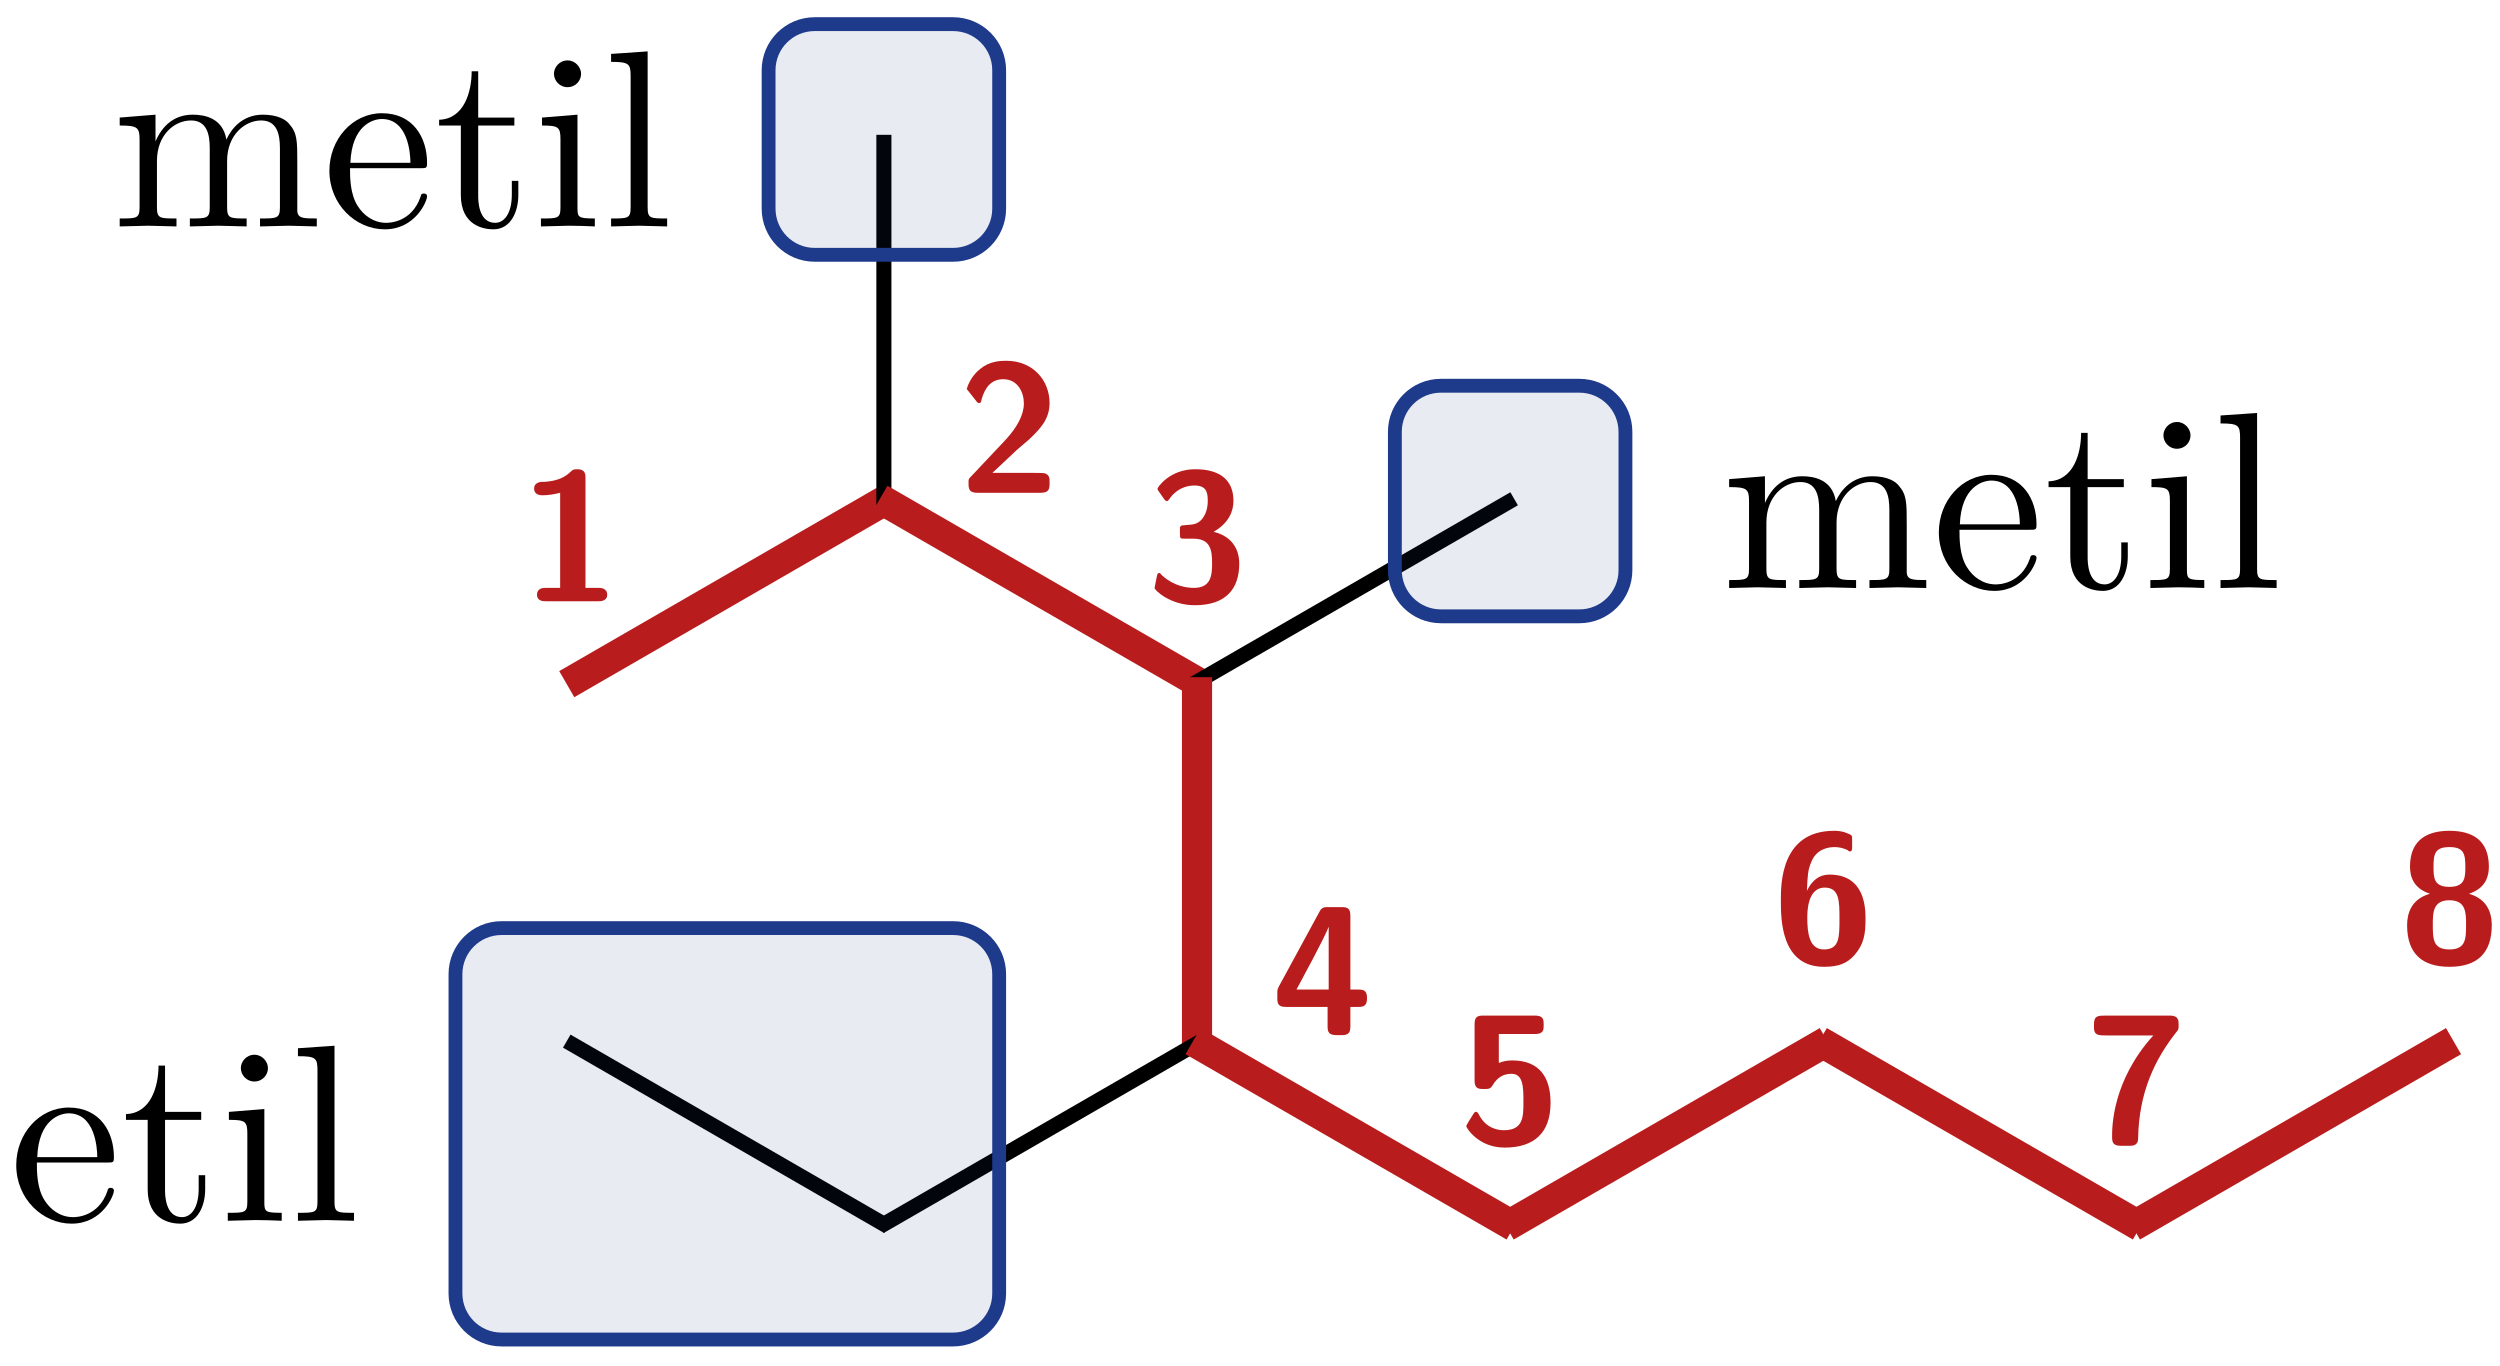 <?xml version="1.0" encoding="UTF-8"?>
<svg xmlns="http://www.w3.org/2000/svg" xmlns:xlink="http://www.w3.org/1999/xlink" width="108" height="59" viewBox="0 0 108 59">
<defs>
<g>
<g id="glyph-0-0">
<path d="M 3.766 -0.281 C 3.766 -0.578 3.469 -0.578 3.391 -0.578 L 2.828 -0.578 L 2.828 -5.328 C 2.828 -5.469 2.828 -5.703 2.484 -5.703 C 2.312 -5.703 2.281 -5.688 2.188 -5.594 C 2.047 -5.469 1.75 -5.172 0.953 -5.156 C 0.812 -5.156 0.609 -5.094 0.609 -4.875 C 0.609 -4.578 0.891 -4.578 0.984 -4.578 C 1.234 -4.578 1.5 -4.625 1.734 -4.688 L 1.734 -0.578 L 1.109 -0.578 C 1.016 -0.578 0.734 -0.578 0.734 -0.281 C 0.734 0 1.016 0 1.109 0 L 3.391 0 C 3.469 0 3.766 0 3.766 -0.281 Z M 3.766 -0.281 "/>
</g>
<g id="glyph-0-1">
<path d="M 3.938 -0.375 L 3.938 -0.484 C 3.938 -0.609 3.938 -0.75 3.766 -0.828 C 3.719 -0.859 3.453 -0.859 3.297 -0.859 L 1.469 -0.859 L 2.516 -1.844 C 2.641 -1.953 2.938 -2.203 3.062 -2.312 C 3.5 -2.734 3.938 -3.156 3.938 -3.875 C 3.938 -4.844 3.234 -5.703 2.062 -5.703 C 1.781 -5.703 1.328 -5.672 0.953 -5.359 C 0.875 -5.297 0.516 -5.016 0.359 -4.484 L 0.766 -3.969 C 0.812 -3.906 0.844 -3.875 0.891 -3.875 C 0.969 -3.875 0.984 -3.922 1 -4.031 C 1.156 -4.578 1.438 -4.906 1.938 -4.906 C 2.562 -4.906 2.828 -4.344 2.828 -3.859 C 2.828 -3.344 2.516 -2.812 2.047 -2.297 L 0.516 -0.672 C 0.438 -0.594 0.438 -0.578 0.438 -0.453 L 0.438 -0.375 C 0.438 -0.094 0.531 0 0.828 0 L 3.547 0 C 3.859 0 3.938 -0.109 3.938 -0.375 Z M 3.938 -0.375 "/>
</g>
<g id="glyph-0-2">
<path d="M 4.016 -1.625 C 4.016 -2.328 3.625 -2.828 2.906 -3 C 3.547 -3.359 3.766 -3.875 3.766 -4.328 C 3.766 -5.609 2.625 -5.703 2.109 -5.703 C 1.016 -5.703 0.484 -4.922 0.484 -4.859 C 0.484 -4.812 0.547 -4.734 0.547 -4.734 L 0.766 -4.422 C 0.828 -4.328 0.891 -4.328 0.891 -4.328 C 0.938 -4.328 0.953 -4.359 1 -4.422 C 1.406 -5 1.969 -5 2.078 -5 C 2.578 -5 2.656 -4.734 2.656 -4.344 C 2.656 -4.234 2.656 -3.844 2.406 -3.547 C 2.219 -3.328 2.016 -3.312 1.781 -3.297 C 1.688 -3.281 1.531 -3.281 1.516 -3.266 C 1.453 -3.234 1.453 -3.188 1.453 -3.062 L 1.453 -2.922 C 1.453 -2.703 1.469 -2.703 1.672 -2.703 L 2.031 -2.703 C 2.75 -2.703 2.844 -2.25 2.844 -1.641 C 2.844 -1.094 2.781 -0.578 2.062 -0.578 C 1.797 -0.578 1.219 -0.625 0.672 -1.125 C 0.609 -1.203 0.594 -1.219 0.562 -1.219 C 0.484 -1.219 0.469 -1.141 0.469 -1.125 C 0.469 -1.125 0.359 -0.609 0.359 -0.578 C 0.359 -0.469 1.047 0.172 2.094 0.172 C 3.469 0.172 4.016 -0.562 4.016 -1.625 Z M 4.016 -1.625 "/>
</g>
<g id="glyph-0-3">
<path d="M 4.125 -1.594 C 4.125 -1.891 4.031 -1.969 3.75 -1.969 L 3.406 -1.969 L 3.406 -5.141 C 3.406 -5.438 3.328 -5.531 3.031 -5.531 L 2.453 -5.531 C 2.297 -5.531 2.172 -5.531 2.078 -5.344 L 0.312 -2.094 C 0.25 -1.969 0.25 -1.938 0.25 -1.797 L 0.25 -1.609 C 0.25 -1.344 0.297 -1.219 0.625 -1.219 L 2.422 -1.219 L 2.422 -0.375 C 2.422 -0.125 2.484 0 2.812 0 L 3.031 0 C 3.328 0 3.406 -0.109 3.406 -0.375 L 3.406 -1.219 L 3.75 -1.219 C 4 -1.219 4.125 -1.281 4.125 -1.594 Z M 2.469 -1.969 L 1.078 -1.969 C 2.344 -4.312 2.422 -4.562 2.469 -4.688 Z M 2.469 -1.969 "/>
</g>
<g id="glyph-0-4">
<path d="M 3.938 -1.766 C 3.938 -2.812 3.5 -3.594 2.281 -3.594 C 2.078 -3.594 1.891 -3.562 1.703 -3.484 L 1.703 -4.734 L 3.266 -4.734 C 3.641 -4.734 3.641 -4.922 3.641 -5.125 C 3.641 -5.344 3.641 -5.531 3.266 -5.531 L 1.047 -5.531 C 0.781 -5.531 0.656 -5.484 0.656 -5.156 L 0.656 -2.719 C 0.656 -2.359 0.844 -2.359 1.062 -2.359 C 1.266 -2.359 1.344 -2.359 1.453 -2.547 C 1.641 -2.859 1.906 -3.016 2.25 -3.016 C 2.766 -3.016 2.766 -2.422 2.766 -1.797 C 2.766 -1.172 2.766 -0.578 1.922 -0.578 C 1.688 -0.578 1.141 -0.641 0.828 -1.281 C 0.797 -1.328 0.766 -1.375 0.719 -1.375 C 0.656 -1.375 0.641 -1.328 0.594 -1.266 C 0.484 -1.078 0.297 -0.812 0.297 -0.75 C 0.297 -0.688 0.812 0.172 1.953 0.172 C 3.234 0.172 3.938 -0.469 3.938 -1.766 Z M 3.938 -1.766 "/>
</g>
<g id="glyph-0-5">
<path d="M 4.016 -1.875 C 4.016 -2.328 4.016 -3.812 2.453 -3.812 C 2.016 -3.812 1.703 -3.562 1.484 -3.109 C 1.516 -3.828 1.531 -4 1.656 -4.312 C 1.875 -4.922 2.406 -5 2.688 -5 C 2.828 -5 3.031 -4.969 3.234 -4.875 C 3.281 -4.828 3.312 -4.812 3.344 -4.812 C 3.438 -4.812 3.438 -4.906 3.438 -5.031 L 3.438 -5.328 C 3.438 -5.516 3.438 -5.516 3.156 -5.625 C 2.953 -5.703 2.734 -5.703 2.656 -5.703 C 0.359 -5.703 0.359 -3.406 0.359 -2.703 C 0.359 -1.891 0.359 0.172 2.219 0.172 C 2.844 0.172 3.219 0.031 3.547 -0.344 C 3.953 -0.812 4.016 -1.266 4.016 -1.875 Z M 2.891 -1.891 C 2.891 -1.109 2.891 -0.578 2.219 -0.578 C 1.578 -0.578 1.5 -1.297 1.5 -1.969 C 1.5 -2.641 1.688 -3.25 2.25 -3.25 C 2.891 -3.25 2.891 -2.672 2.891 -1.891 Z M 2.891 -1.891 "/>
</g>
<g id="glyph-0-6">
<path d="M 4.016 -5.125 C 4.016 -5.312 4.016 -5.516 3.672 -5.531 L 0.906 -5.531 C 0.531 -5.531 0.359 -5.531 0.359 -5.156 L 0.359 -5.047 C 0.359 -4.922 0.359 -4.766 0.531 -4.703 C 0.594 -4.672 0.859 -4.672 1.016 -4.672 L 2.922 -4.672 C 1.141 -2.703 1.141 -0.703 1.141 -0.297 C 1.141 -0.047 1.188 0.094 1.516 0.094 L 1.891 0.094 C 2.016 0.094 2.266 0.094 2.266 -0.219 C 2.297 -2.203 2.984 -3.641 3.938 -4.844 C 4.016 -4.922 4.016 -4.984 4.016 -5.125 Z M 4.016 -5.125 "/>
</g>
<g id="glyph-0-7">
<path d="M 4.016 -1.625 C 4.016 -2.344 3.672 -2.797 3.031 -2.984 C 3.797 -3.234 3.891 -3.797 3.891 -4.156 C 3.891 -5.328 3.141 -5.703 2.188 -5.703 C 1.328 -5.703 0.484 -5.391 0.484 -4.156 C 0.484 -3.734 0.625 -3.219 1.344 -2.984 C 0.531 -2.75 0.359 -2.125 0.359 -1.625 C 0.359 -0.375 1.031 0.172 2.188 0.172 C 3.391 0.172 4.016 -0.422 4.016 -1.625 Z M 2.875 -4.141 C 2.875 -3.688 2.859 -3.281 2.188 -3.281 C 1.516 -3.281 1.5 -3.672 1.5 -4.141 C 1.5 -4.688 1.547 -5 2.188 -5 C 2.812 -5 2.875 -4.703 2.875 -4.141 Z M 2.906 -1.641 C 2.906 -1.031 2.891 -0.578 2.188 -0.578 C 1.484 -0.578 1.469 -1.016 1.469 -1.641 C 1.469 -2.156 1.469 -2.703 2.188 -2.703 C 2.906 -2.703 2.906 -2.156 2.906 -1.641 Z M 2.906 -1.641 "/>
</g>
<g id="glyph-1-0">
<path d="M 8.859 0 L 8.859 -0.344 C 8.297 -0.344 8.031 -0.344 8.016 -0.672 L 8.016 -2.75 C 8.016 -3.688 8.016 -4.031 7.672 -4.422 C 7.531 -4.609 7.172 -4.828 6.531 -4.828 C 5.609 -4.828 5.141 -4.172 4.953 -3.75 C 4.797 -4.703 3.984 -4.828 3.5 -4.828 C 2.703 -4.828 2.188 -4.359 1.891 -3.672 L 1.891 -4.828 L 0.344 -4.703 L 0.344 -4.359 C 1.109 -4.359 1.203 -4.281 1.203 -3.75 L 1.203 -0.828 C 1.203 -0.344 1.078 -0.344 0.344 -0.344 L 0.344 0 L 1.578 -0.031 L 2.797 0 L 2.797 -0.344 C 2.078 -0.344 1.953 -0.344 1.953 -0.828 L 1.953 -2.828 C 1.953 -3.969 2.719 -4.578 3.422 -4.578 C 4.109 -4.578 4.234 -3.984 4.234 -3.375 L 4.234 -0.828 C 4.234 -0.344 4.109 -0.344 3.375 -0.344 L 3.375 0 L 4.609 -0.031 L 5.828 0 L 5.828 -0.344 C 5.109 -0.344 4.984 -0.344 4.984 -0.828 L 4.984 -2.828 C 4.984 -3.969 5.766 -4.578 6.453 -4.578 C 7.141 -4.578 7.266 -3.984 7.266 -3.375 L 7.266 -0.828 C 7.266 -0.344 7.141 -0.344 6.406 -0.344 L 6.406 0 L 7.641 -0.031 Z M 8.859 0 "/>
</g>
<g id="glyph-1-1">
<path d="M 4.531 -1.297 C 4.531 -1.406 4.438 -1.422 4.391 -1.422 C 4.281 -1.422 4.266 -1.359 4.25 -1.281 C 3.859 -0.156 2.875 -0.156 2.766 -0.156 C 2.219 -0.156 1.781 -0.484 1.531 -0.891 C 1.203 -1.406 1.203 -2.125 1.203 -2.516 L 4.25 -2.516 C 4.5 -2.516 4.531 -2.516 4.531 -2.75 C 4.531 -3.828 3.938 -4.891 2.578 -4.891 C 1.312 -4.891 0.312 -3.766 0.312 -2.406 C 0.312 -0.938 1.453 0.125 2.703 0.125 C 4.031 0.125 4.531 -1.094 4.531 -1.297 Z M 3.812 -2.75 L 1.219 -2.75 C 1.281 -4.375 2.203 -4.641 2.578 -4.641 C 3.703 -4.641 3.812 -3.172 3.812 -2.75 Z M 3.812 -2.75 "/>
</g>
<g id="glyph-1-2">
<path d="M 3.625 -1.359 L 3.625 -1.969 L 3.344 -1.969 L 3.344 -1.375 C 3.344 -0.562 3.016 -0.156 2.625 -0.156 C 1.891 -0.156 1.891 -1.141 1.891 -1.328 L 1.891 -4.359 L 3.453 -4.359 L 3.453 -4.703 L 1.891 -4.703 L 1.891 -6.703 L 1.609 -6.703 C 1.609 -5.812 1.281 -4.641 0.203 -4.609 L 0.203 -4.359 L 1.141 -4.359 L 1.141 -1.359 C 1.141 -0.016 2.156 0.125 2.547 0.125 C 3.312 0.125 3.625 -0.656 3.625 -1.359 Z M 3.625 -1.359 "/>
</g>
<g id="glyph-1-3">
<path d="M 2.688 0 L 2.688 -0.344 C 1.969 -0.344 1.938 -0.391 1.938 -0.812 L 1.938 -4.828 L 0.406 -4.703 L 0.406 -4.359 C 1.109 -4.359 1.203 -4.297 1.203 -3.766 L 1.203 -0.828 C 1.203 -0.344 1.094 -0.344 0.359 -0.344 L 0.359 0 L 1.562 -0.031 C 1.938 -0.031 2.328 -0.016 2.688 0 Z M 2.094 -6.594 C 2.094 -6.875 1.844 -7.172 1.516 -7.172 C 1.141 -7.172 0.922 -6.859 0.922 -6.594 C 0.922 -6.297 1.172 -6.016 1.5 -6.016 C 1.875 -6.016 2.094 -6.312 2.094 -6.594 Z M 2.094 -6.594 "/>
</g>
<g id="glyph-1-4">
<path d="M 2.781 0 L 2.781 -0.344 C 2.047 -0.344 1.938 -0.344 1.938 -0.828 L 1.938 -7.562 L 0.359 -7.453 L 0.359 -7.109 C 1.125 -7.109 1.203 -7.031 1.203 -6.5 L 1.203 -0.828 C 1.203 -0.344 1.094 -0.344 0.359 -0.344 L 0.359 0 L 1.578 -0.031 Z M 2.781 0 "/>
</g>
</g>
</defs>
<g fill="rgb(72.549%, 10.979%, 10.979%)" fill-opacity="1">
<use xlink:href="#glyph-0-0" x="22.465" y="25.974"/>
</g>
<path fill="none" stroke-width="1.302" stroke-linecap="butt" stroke-linejoin="miter" stroke="rgb(72.549%, 10.979%, 10.979%)" stroke-opacity="1" stroke-miterlimit="10" d="M -0.172 -0.1 L 13.699 7.908 " transform="matrix(1, 0, 0, -1, 24.656, 29.455)"/>
<g fill="rgb(72.549%, 10.979%, 10.979%)" fill-opacity="1">
<use xlink:href="#glyph-0-1" x="41.403" y="21.288"/>
</g>
<path fill="none" stroke-width="0.651" stroke-linecap="butt" stroke-linejoin="miter" stroke="rgb(0%, 0%, 0%)" stroke-opacity="1" stroke-miterlimit="10" d="M 13.528 7.611 L 13.528 23.631 " transform="matrix(1, 0, 0, -1, 24.656, 29.455)"/>
<path fill="none" stroke-width="1.302" stroke-linecap="butt" stroke-linejoin="miter" stroke="rgb(72.549%, 10.979%, 10.979%)" stroke-opacity="1" stroke-miterlimit="10" d="M 13.356 7.908 L 27.227 -0.1 " transform="matrix(1, 0, 0, -1, 24.656, 29.455)"/>
<g fill="rgb(72.549%, 10.979%, 10.979%)" fill-opacity="1">
<use xlink:href="#glyph-0-2" x="49.519" y="25.974"/>
</g>
<path fill="none" stroke-width="0.651" stroke-linecap="butt" stroke-linejoin="miter" stroke="rgb(0%, 0%, 0%)" stroke-opacity="1" stroke-miterlimit="10" d="M 26.883 -0.1 L 40.754 7.908 " transform="matrix(1, 0, 0, -1, 24.656, 29.455)"/>
<path fill="none" stroke-width="1.302" stroke-linecap="butt" stroke-linejoin="miter" stroke="rgb(72.549%, 10.979%, 10.979%)" stroke-opacity="1" stroke-miterlimit="10" d="M 27.055 0.201 L 27.055 -15.818 " transform="matrix(1, 0, 0, -1, 24.656, 29.455)"/>
<g fill="rgb(72.549%, 10.979%, 10.979%)" fill-opacity="1">
<use xlink:href="#glyph-0-3" x="54.93" y="44.718"/>
</g>
<path fill="none" stroke-width="0.651" stroke-linecap="butt" stroke-linejoin="miter" stroke="rgb(0%, 0%, 0%)" stroke-opacity="1" stroke-miterlimit="10" d="M 27.227 -15.522 L 13.356 -23.529 " transform="matrix(1, 0, 0, -1, 24.656, 29.455)"/>
<path fill="none" stroke-width="0.651" stroke-linecap="butt" stroke-linejoin="miter" stroke="rgb(0%, 0%, 0%)" stroke-opacity="1" stroke-miterlimit="10" d="M 13.699 -23.529 L -0.172 -15.522 " transform="matrix(1, 0, 0, -1, 24.656, 29.455)"/>
<path fill="none" stroke-width="1.302" stroke-linecap="butt" stroke-linejoin="miter" stroke="rgb(72.549%, 10.979%, 10.979%)" stroke-opacity="1" stroke-miterlimit="10" d="M 26.883 -15.522 L 40.754 -23.529 " transform="matrix(1, 0, 0, -1, 24.656, 29.455)"/>
<g fill="rgb(72.549%, 10.979%, 10.979%)" fill-opacity="1">
<use xlink:href="#glyph-0-4" x="63.046" y="49.404"/>
</g>
<path fill="none" stroke-width="1.302" stroke-linecap="butt" stroke-linejoin="miter" stroke="rgb(72.549%, 10.979%, 10.979%)" stroke-opacity="1" stroke-miterlimit="10" d="M 40.41 -23.529 L 54.282 -15.522 " transform="matrix(1, 0, 0, -1, 24.656, 29.455)"/>
<g fill="rgb(72.549%, 10.979%, 10.979%)" fill-opacity="1">
<use xlink:href="#glyph-0-5" x="76.574" y="41.594"/>
</g>
<path fill="none" stroke-width="1.302" stroke-linecap="butt" stroke-linejoin="miter" stroke="rgb(72.549%, 10.979%, 10.979%)" stroke-opacity="1" stroke-miterlimit="10" d="M 53.938 -15.522 L 67.809 -23.529 " transform="matrix(1, 0, 0, -1, 24.656, 29.455)"/>
<g fill="rgb(72.549%, 10.979%, 10.979%)" fill-opacity="1">
<use xlink:href="#glyph-0-6" x="90.101" y="49.404"/>
</g>
<path fill="none" stroke-width="1.302" stroke-linecap="butt" stroke-linejoin="miter" stroke="rgb(72.549%, 10.979%, 10.979%)" stroke-opacity="1" stroke-miterlimit="10" d="M 67.465 -23.529 L 81.336 -15.522 " transform="matrix(1, 0, 0, -1, 24.656, 29.455)"/>
<g fill="rgb(72.549%, 10.979%, 10.979%)" fill-opacity="1">
<use xlink:href="#glyph-0-7" x="103.628" y="41.594"/>
</g>
<path fill-rule="nonzero" fill="rgb(11.765%, 22.745%, 54.117%)" fill-opacity="0.1" stroke-width="0.598" stroke-linecap="butt" stroke-linejoin="miter" stroke="rgb(11.765%, 22.745%, 54.117%)" stroke-opacity="1" stroke-miterlimit="10" d="M -66.841 28.412 L -72.818 28.412 C -73.919 28.412 -74.81 27.521 -74.81 26.42 L -74.81 20.443 C -74.81 19.342 -73.919 18.447 -72.818 18.447 L -66.841 18.447 C -65.74 18.447 -64.849 19.342 -64.849 20.443 L -64.849 26.42 C -64.849 27.521 -65.74 28.412 -66.841 28.412 Z M -66.841 28.412 " transform="matrix(1, 0, 0, -1, 108.013, 29.455)"/>
<g fill="rgb(0%, 0%, 0%)" fill-opacity="1">
<use xlink:href="#glyph-1-0" x="4.827" y="9.782"/>
<use xlink:href="#glyph-1-1" x="13.918" y="9.782"/>
<use xlink:href="#glyph-1-2" x="18.767" y="9.782"/>
<use xlink:href="#glyph-1-3" x="23.009" y="9.782"/>
<use xlink:href="#glyph-1-4" x="26.04" y="9.782"/>
</g>
<path fill-rule="nonzero" fill="rgb(11.765%, 22.745%, 54.117%)" fill-opacity="0.1" stroke-width="0.598" stroke-linecap="butt" stroke-linejoin="miter" stroke="rgb(11.765%, 22.745%, 54.117%)" stroke-opacity="1" stroke-miterlimit="10" d="M -39.786 12.791 L -45.763 12.791 C -46.865 12.791 -47.755 11.9 -47.755 10.799 L -47.755 4.822 C -47.755 3.721 -46.865 2.83 -45.763 2.83 L -39.786 2.83 C -38.685 2.83 -37.794 3.721 -37.794 4.822 L -37.794 10.799 C -37.794 11.9 -38.685 12.791 -39.786 12.791 Z M -39.786 12.791 " transform="matrix(1, 0, 0, -1, 108.013, 29.455)"/>
<g fill="rgb(0%, 0%, 0%)" fill-opacity="1">
<use xlink:href="#glyph-1-0" x="74.355" y="25.402"/>
<use xlink:href="#glyph-1-1" x="83.446" y="25.402"/>
<use xlink:href="#glyph-1-2" x="88.295" y="25.402"/>
<use xlink:href="#glyph-1-3" x="92.537" y="25.402"/>
<use xlink:href="#glyph-1-4" x="95.568" y="25.402"/>
</g>
<path fill-rule="nonzero" fill="rgb(11.765%, 22.745%, 54.117%)" fill-opacity="0.1" stroke-width="0.598" stroke-linecap="butt" stroke-linejoin="miter" stroke="rgb(11.765%, 22.745%, 54.117%)" stroke-opacity="1" stroke-miterlimit="10" d="M -66.841 -10.639 L -86.345 -10.639 C -87.447 -10.639 -88.337 -11.529 -88.337 -12.631 L -88.337 -26.42 C -88.337 -27.518 -87.447 -28.412 -86.345 -28.412 L -66.841 -28.412 C -65.74 -28.412 -64.849 -27.518 -64.849 -26.42 L -64.849 -12.631 C -64.849 -11.529 -65.74 -10.639 -66.841 -10.639 Z M -66.841 -10.639 " transform="matrix(1, 0, 0, -1, 108.013, 29.455)"/>
<g fill="rgb(0%, 0%, 0%)" fill-opacity="1">
<use xlink:href="#glyph-1-1" x="0.39" y="52.737"/>
<use xlink:href="#glyph-1-2" x="5.239" y="52.737"/>
<use xlink:href="#glyph-1-3" x="9.482" y="52.737"/>
<use xlink:href="#glyph-1-4" x="12.512" y="52.737"/>
</g>
</svg>
